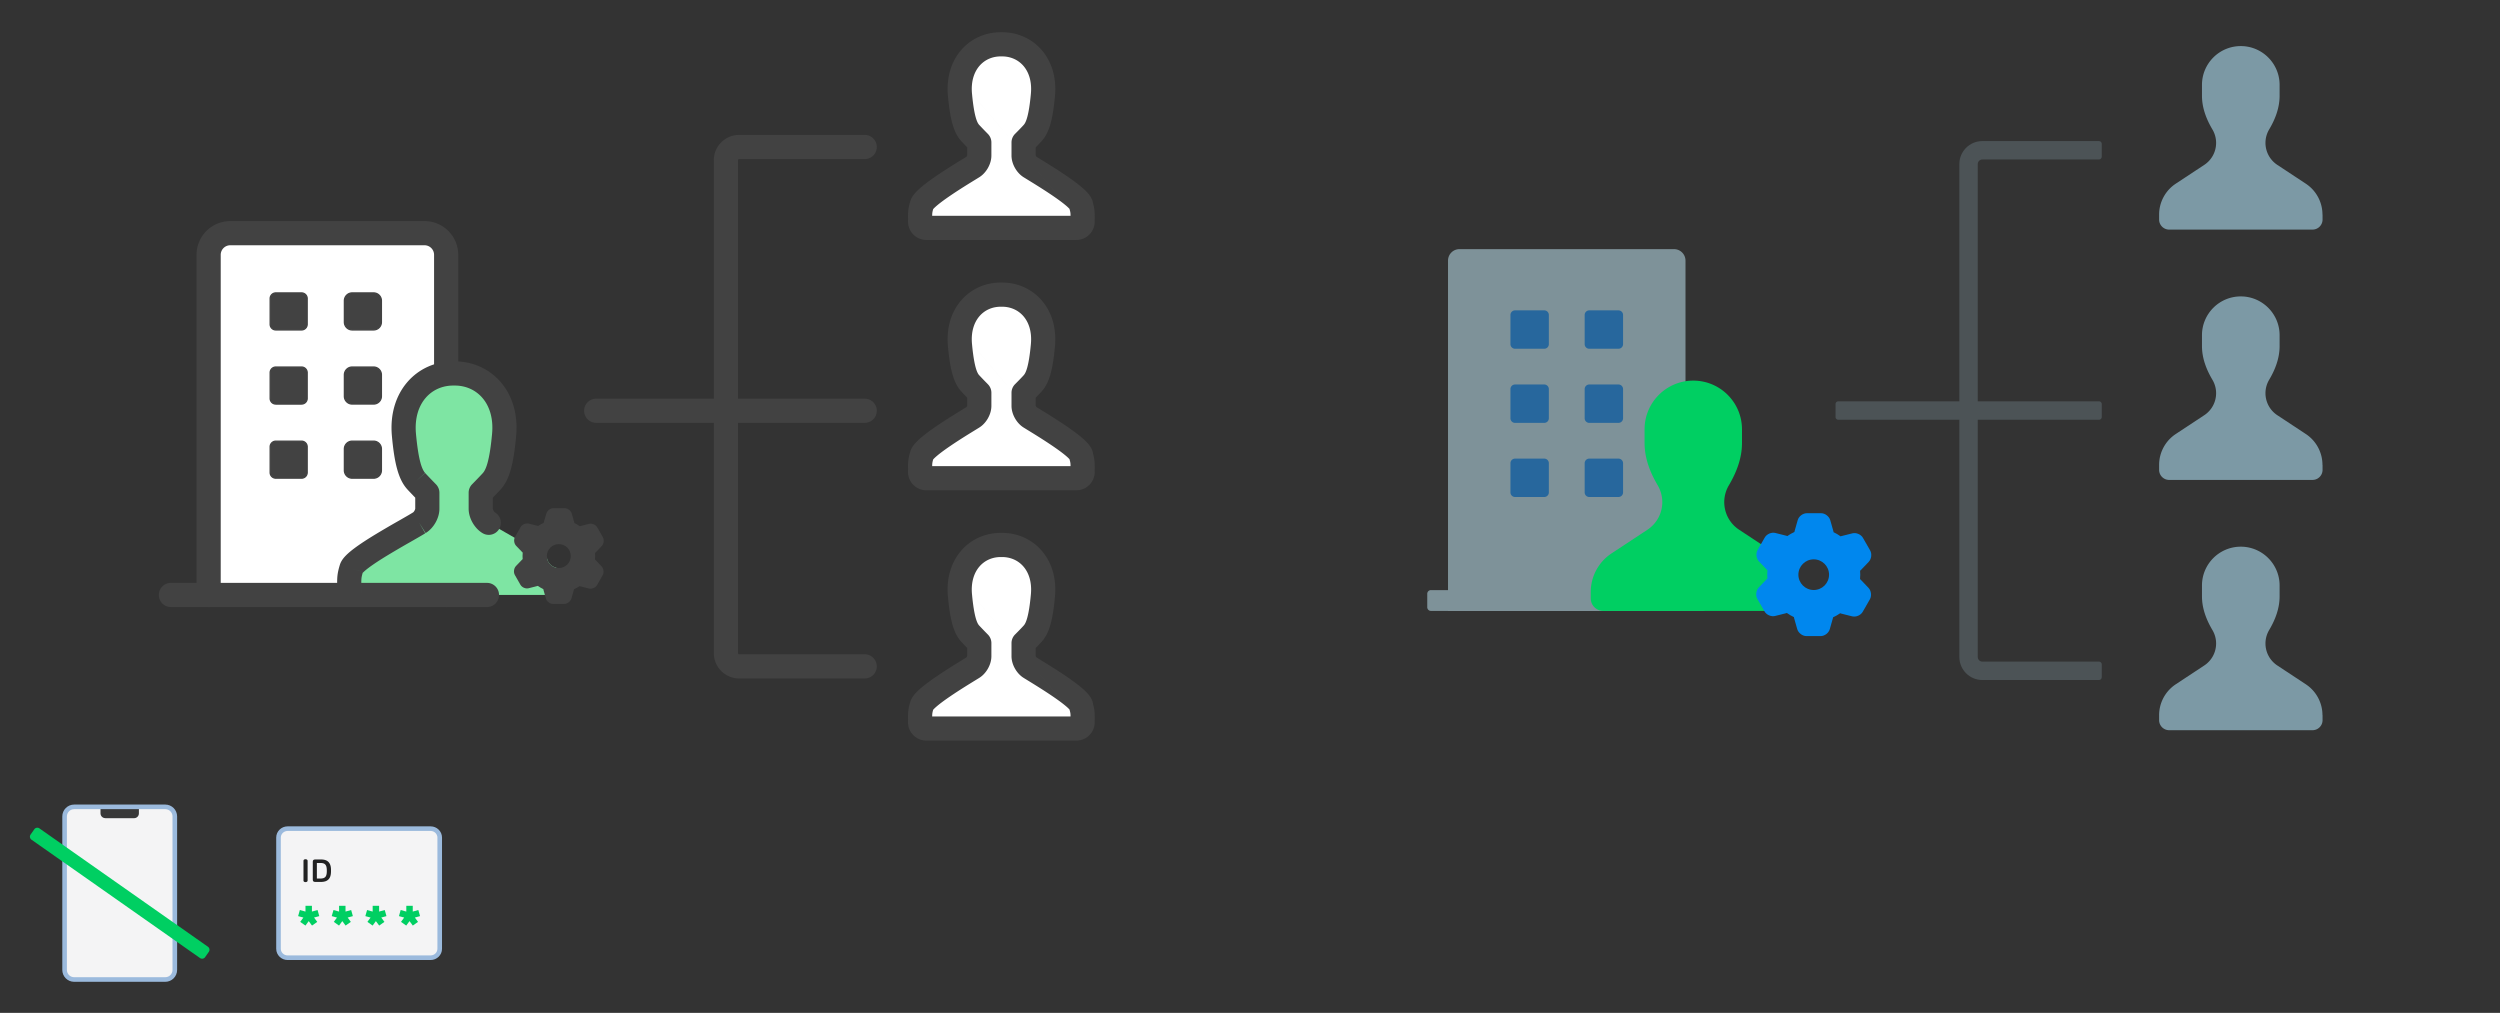<?xml version="1.0" encoding="utf-8"?><svg width="543" height="220" viewBox="0 0 543 220" xmlns="http://www.w3.org/2000/svg" xmlns:xlink="http://www.w3.org/1999/xlink"><rect x="0" y="0" width="543" height="220" fill="#333333" stroke="none"/><svg width="52" height="52" fill="none" viewBox="-4 -4 52 52" id="ic44_signup_disconnection" y="168" xmlns="http://www.w3.org/2000/svg"><path d="M31.89 3.25H12.11c-1.15 0-2.08.93-2.08 2.08v33.34c0 1.15.93 2.08 2.08 2.08h19.78c1.15 0 2.08-.93 2.08-2.08V5.33c0-1.15-.93-2.08-2.08-2.08z" fill="#F4F4F5"/><path d="M18.88 5.71h6.25c.58 0 1.04-.47 1.04-1.04V3.25h-8.34v1.41c0 .58.47 1.04 1.04 1.04l.01.01z" fill="#383838"/><path d="M31.89 3.25H12.11c-1.15 0-2.08.93-2.08 2.08v33.34c0 1.15.93 2.08 2.08 2.08h19.78c1.15 0 2.08-.93 2.08-2.08V5.33c0-1.15-.93-2.08-2.08-2.08z" stroke="#9BBADD" stroke-linecap="round" stroke-linejoin="round"/><path d="M3.45 8.122l-.805 1.146a.8.8 0 00.195 1.114l36.597 25.702a.8.8 0 001.114-.195l.805-1.146a.8.8 0 00-.195-1.114L4.564 7.927a.8.8 0 00-1.114.195z" fill="#00CF62"/></svg><svg width="52" height="52" fill="none" viewBox="-4 -4 52 52" id="ic44_signup_idpassword" x="52" y="168" xmlns="http://www.w3.org/2000/svg"><path fill="#F4F4F5" stroke="#9BBADD" stroke-linecap="round" stroke-linejoin="round" d="M4.493 9.92v24.16c0 1.065.887 1.936 1.972 1.936h31.07c1.085 0 1.972-.871 1.972-1.936V9.92c0-1.064-.887-1.936-1.972-1.936H6.465c-1.085 0-1.972.872-1.972 1.937"/><path fill="#222" d="M10.36 14.627a.57.57 0 01.316.087c.088.058.137.154.137.29v4.212c0 .136-.039.232-.138.29a.57.57 0 01-.315.088.57.57 0 01-.316-.087q-.13-.088-.128-.29v-4.213c0-.136.04-.232.128-.29a.57.57 0 01.316-.088m3.323.049c.365 0 .68.038.957.126.276.087.502.222.69.406s.325.426.424.717c.098.29.138.649.138 1.065v.252c0 .416-.05.774-.138 1.065-.09.29-.237.532-.424.716a1.69 1.69 0 01-.69.407 3.2 3.2 0 01-.957.126h-1.154c-.226 0-.374-.039-.463-.126s-.128-.232-.128-.445v-3.738c0-.213.04-.368.128-.445.089-.078.237-.126.463-.126zm-.858 4.144h.74a2.5 2.5 0 00.65-.077c.178-.059.326-.146.444-.271s.197-.3.247-.504c.049-.203.079-.465.079-.784v-.116c0-.31-.03-.562-.08-.775a1.16 1.16 0 00-.246-.504.9.9 0 00-.444-.27c-.177-.059-.394-.078-.65-.078h-.74v3.398z"/><path fill="#00CF62" d="M13.348 26.982l-.375-1.327-1.223.34v-1.25h-1.4v1.25l-1.223-.34-.374 1.327 1.143.31-.69.939 1.134.804.71-.969.72.969 1.134-.804-.7-.94zm7.296 0l-.374-1.327-1.223.34v-1.25h-1.4v1.25l-1.213-.34-.385 1.327 1.144.31-.69.939 1.134.804.71-.969.72.969 1.134-.804-.69-.94zm7.296 0l-.374-1.327-1.223.34v-1.25h-1.4v1.25l-1.213-.34-.374 1.327 1.134.31-.69.939 1.133.804.71-.969.72.969 1.134-.804-.69-.94zm7.297 0l-.374-1.327-1.213.34v-1.25h-1.4v1.25l-1.223-.34-.375 1.327 1.134.31-.69.939 1.134.804.72-.969.71.969 1.134-.804-.69-.94z"/></svg><svg width="272" height="168" fill="none" viewBox="-4 -4 272 168" id="img_freeplan_signup" xmlns="http://www.w3.org/2000/svg"><path fill="#424242" fill-rule="evenodd" d="M156.555 30.551a.26.26 0 00-.265.265v107.03a.26.26 0 00.265.265h27.26a2.625 2.625 0 010 5.25h-27.26a5.51 5.51 0 01-5.515-5.515V30.816a5.51 5.51 0 015.515-5.515h27.26a2.625 2.625 0 110 5.25z" clip-rule="evenodd"/><path fill="#424242" fill-rule="evenodd" d="M122.87 85.216a2.625 2.625 0 012.625-2.625h58.32a2.625 2.625 0 110 5.25h-58.32a2.625 2.625 0 01-2.625-2.625" clip-rule="evenodd"/><path fill="#fff" d="M230.795 40.446c-.56-1.85-8.56-6.62-11.01-8.14-.8-.46-1.46-1.6-1.46-2.52v-2.85c.8-.8 1.69-1.72 2.01-2.09 1.04-1.17 1.74-3.3 2.19-8.26.62-6.72-3.69-11.03-9.01-10.96-5.32-.08-9.63 4.24-9.01 10.96.46 4.95 1.15 7.09 2.19 8.26.33.36 1.21 1.28 2.01 2.09v2.85c0 .92-.66 2.06-1.46 2.52-2.45 1.52-10.45 6.29-11.01 8.14-.44 1.46-.39 1.88-.39 3.39v.29c0 .76.61 1.37 1.37 1.37h32.56c.76 0 1.37-.61 1.37-1.37v-.29c0-1.51.06-1.94-.39-3.39z"/><path fill="#424242" fill-rule="evenodd" d="M213.518 3c3.384-.033 6.524 1.33 8.708 3.834 2.195 2.517 3.28 6.011 2.913 9.991-.444 4.9-1.161 7.864-2.83 9.752-.273.313-.802.868-1.359 1.438v1.718l.001.003c.012.04.036.1.076.167a1 1 0 00.107.149l.005.005.03.019.746.46c1.366.839 3.548 2.18 5.559 3.545 1.215.825 2.431 1.702 3.401 2.52.483.407.953.84 1.345 1.278.338.38.846 1.008 1.087 1.807q.07.226.095.456c.175.626.282 1.168.332 1.75.043.502.04 1.037.037 1.558l-.001.386v.29a3.99 3.99 0 01-3.995 3.995h-32.56a3.99 3.99 0 01-3.995-3.995v-.29l-.001-.352c-.002-.538-.005-1.079.041-1.595.064-.715.212-1.37.462-2.2l.001-.003c.241-.799.749-1.427 1.087-1.807.392-.438.862-.871 1.345-1.278.97-.818 2.186-1.694 3.402-2.52 2.01-1.366 4.192-2.706 5.558-3.546l.746-.46.03-.018.005-.005a.9.9 0 00.183-.316l.001-.003v-1.727a84 84 0 01-1.32-1.386l-.027-.03c-1.679-1.89-2.387-4.873-2.842-9.761v-.002c-.367-3.98.717-7.477 2.913-9.996 2.184-2.505 5.326-3.87 8.714-3.83m-7.433 26.713v.003zm-.207.357l.002-.002zm22.412 11.29a9 9 0 00-.799-.746c-.764-.644-1.807-1.402-2.967-2.19-1.899-1.29-3.946-2.548-5.321-3.393l-.772-.476c-.876-.517-1.524-1.289-1.947-2.02-.431-.745-.784-1.711-.784-2.749v-2.85c0-.696.277-1.364.769-1.856.809-.81 1.632-1.664 1.881-1.951l.023-.027c.402-.452 1.083-1.745 1.538-6.753v-.004c.253-2.74-.507-4.76-1.642-6.06-1.138-1.304-2.798-2.06-4.719-2.034h-.074c-1.918-.029-3.577.725-4.715 2.03-1.134 1.301-1.895 3.324-1.642 6.063m21.3 25.173l-.008-.012zm-.129-.157c.155.52.195.772.214.984.013.16.018.312.018.527h-30.053c.002-.21.007-.36.021-.515.018-.208.057-.452.193-.93l.044-.05c.162-.183.428-.438.812-.762.764-.644 1.807-1.402 2.967-2.19 1.899-1.29 3.946-2.548 5.321-3.393l.772-.476c.876-.517 1.524-1.289 1.948-2.02.43-.745.783-1.711.783-2.749v-2.85c0-.69-.272-1.353-.757-1.844a103 103 0 01-1.927-2.002c-.401-.462-1.065-1.779-1.527-6.745m-8.508 25.172" clip-rule="evenodd"/><path fill="#fff" d="M230.795 94.816c-.56-1.85-8.56-6.62-11.01-8.14-.8-.46-1.46-1.6-1.46-2.52v-2.85c.8-.8 1.69-1.72 2.01-2.09 1.04-1.17 1.74-3.3 2.19-8.26.62-6.72-3.69-11.03-9.01-10.96-5.32-.08-9.63 4.24-9.01 10.96.46 4.95 1.15 7.09 2.19 8.26.33.36 1.21 1.28 2.01 2.09v2.85c0 .92-.66 2.06-1.46 2.52-2.45 1.52-10.45 6.29-11.01 8.14-.44 1.46-.39 1.88-.39 3.39v.29c0 .76.61 1.37 1.37 1.37h32.56c.76 0 1.37-.61 1.37-1.37v-.29c0-1.51.06-1.94-.39-3.39z"/><path fill="#424242" fill-rule="evenodd" d="M213.518 57.371c3.384-.034 6.524 1.33 8.708 3.833 2.195 2.517 3.28 6.012 2.913 9.991-.444 4.9-1.161 7.864-2.83 9.752-.273.314-.802.868-1.359 1.438v1.718l.001.003c.012.04.036.1.076.167a1 1 0 00.107.15l.005.004.03.019.746.46c1.366.839 3.548 2.18 5.559 3.545 1.215.826 2.431 1.702 3.401 2.52.483.407.953.84 1.345 1.278.338.38.846 1.008 1.087 1.807q.07.226.095.457c.175.625.282 1.168.332 1.75.043.502.04 1.036.037 1.557l-.001.386v.29a3.99 3.99 0 01-3.995 3.995h-32.56a3.99 3.99 0 01-3.995-3.995v-.29l-.001-.352c-.002-.538-.005-1.079.041-1.595.064-.715.212-1.37.462-2.2l.001-.003c.241-.799.749-1.427 1.087-1.806a13.5 13.5 0 011.345-1.28c.97-.817 2.186-1.693 3.402-2.52 2.01-1.365 4.192-2.705 5.558-3.544l.746-.46.03-.019.005-.005a.9.9 0 00.183-.316l.001-.003v-1.726a84 84 0 01-1.32-1.387l-.027-.03c-1.679-1.89-2.387-4.872-2.842-9.76v-.003c-.367-3.98.717-7.477 2.913-9.996 2.184-2.505 5.326-3.87 8.714-3.83m-7.433 26.712v.002zm-.207.357l.002-.002zm22.412 11.29a9 9 0 00-.799-.746c-.764-.644-1.807-1.402-2.967-2.19-1.899-1.29-3.946-2.548-5.321-3.393l-.772-.476c-.876-.517-1.524-1.289-1.947-2.02-.431-.745-.784-1.711-.784-2.749v-2.85c0-.696.277-1.364.769-1.856.809-.81 1.632-1.664 1.881-1.95l.023-.028c.402-.452 1.083-1.745 1.538-6.753v-.004c.253-2.74-.507-4.76-1.642-6.06-1.138-1.304-2.798-2.06-4.719-2.034h-.074c-1.918-.029-3.577.725-4.715 2.03-1.134 1.302-1.895 3.324-1.642 6.063m21.3 25.174l-.008-.013zm-.129-.158c.155.52.195.772.214.985.013.16.018.311.018.526h-30.053c.002-.21.007-.36.021-.515.018-.208.057-.452.193-.93l.044-.05c.162-.183.428-.438.812-.762.764-.644 1.807-1.402 2.967-2.19 1.899-1.29 3.946-2.548 5.321-3.393l.772-.476c.876-.517 1.524-1.289 1.948-2.02.43-.745.783-1.711.783-2.749v-2.85c0-.69-.272-1.353-.757-1.844a103 103 0 01-1.927-2.002c-.401-.461-1.065-1.779-1.527-6.745m-8.508 25.173l.009-.013zm22.334-11.805v.003z" clip-rule="evenodd"/><path fill="#fff" d="M230.795 149.186c-.56-1.85-8.56-6.62-11.01-8.14-.8-.46-1.46-1.6-1.46-2.52v-2.85c.8-.8 1.69-1.72 2.01-2.09 1.04-1.17 1.74-3.3 2.19-8.26.62-6.72-3.69-11.03-9.01-10.96-5.32-.08-9.63 4.24-9.01 10.96.46 4.95 1.15 7.09 2.19 8.26.33.36 1.21 1.28 2.01 2.09v2.85c0 .92-.66 2.06-1.46 2.52-2.45 1.52-10.45 6.29-11.01 8.14-.44 1.46-.39 1.88-.39 3.39v.29c0 .76.61 1.37 1.37 1.37h32.56c.76 0 1.37-.61 1.37-1.37v-.29c0-1.51.06-1.94-.39-3.39z"/><path fill="#424242" fill-rule="evenodd" d="M213.518 111.741c3.384-.034 6.524 1.33 8.708 3.834 2.195 2.516 3.28 6.011 2.913 9.99-.444 4.9-1.161 7.864-2.83 9.752-.273.314-.802.868-1.359 1.438v1.718l.001.004a.8.8 0 00.076.166 1 1 0 00.107.149l.005.006.03.018.746.46c1.366.839 3.548 2.18 5.559 3.545 1.215.826 2.431 1.702 3.401 2.52.483.407.953.84 1.345 1.279.338.379.846 1.007 1.087 1.806q.07.226.095.457c.175.625.282 1.168.332 1.75.043.502.04 1.036.037 1.557l-.001.386v.29a3.99 3.99 0 01-3.995 3.995h-32.56a3.99 3.99 0 01-3.995-3.995v-.29l-.001-.352c-.002-.538-.005-1.079.041-1.595.064-.715.212-1.37.462-2.2l.001-.003c.241-.799.749-1.427 1.087-1.806a13 13 0 011.345-1.279c.97-.818 2.186-1.694 3.402-2.52 2.01-1.365 4.192-2.706 5.558-3.545l.746-.46.03-.018.005-.006a.9.9 0 00.183-.315l.001-.004v-1.726a83 83 0 01-1.32-1.387l-.027-.03c-1.679-1.889-2.387-4.872-2.842-9.761v-.002c-.367-3.98.717-7.477 2.913-9.996 2.184-2.505 5.326-3.871 8.714-3.83m-7.433 26.712v.003zm-.207.357l.002-.002zm22.412 11.29a9 9 0 00-.799-.745c-.764-.645-1.807-1.403-2.967-2.191-1.899-1.289-3.946-2.548-5.321-3.393l-.772-.476c-.876-.517-1.524-1.289-1.947-2.02-.431-.744-.784-1.711-.784-2.749v-2.85c0-.696.277-1.364.769-1.856.809-.809 1.632-1.664 1.881-1.951l.023-.027c.402-.452 1.083-1.745 1.538-6.753v-.004c.253-2.739-.507-4.759-1.642-6.059-1.138-1.305-2.798-2.06-4.719-2.035h-.074c-1.918-.029-3.577.725-4.715 2.03-1.134 1.302-1.895 3.324-1.642 6.063m21.3 25.174l-.008-.012zm-.129-.158c.155.52.195.772.214.985.013.16.018.312.018.526h-30.053c.002-.209.007-.359.021-.515.018-.208.057-.452.193-.93l.044-.05c.162-.183.428-.437.812-.761.764-.645 1.807-1.403 2.967-2.191 1.899-1.289 3.946-2.548 5.321-3.393l.772-.476c.876-.517 1.524-1.289 1.948-2.02.43-.744.783-1.711.783-2.749v-2.85c0-.69-.272-1.353-.757-1.844a103 103 0 01-1.927-2.002c-.401-.461-1.065-1.779-1.527-6.745m-8.508 25.173l.009-.012zm22.334-11.805v.003z" clip-rule="evenodd"/><path fill="#fff" d="M92.905 125.226v-73.88a4.7 4.7 0 00-4.7-4.7h-42.19a4.7 4.7 0 00-4.7 4.7v73.88"/><path fill="#424242" fill-rule="evenodd" d="M38.69 51.346a7.326 7.326 0 017.325-7.325h42.19a7.326 7.326 0 017.325 7.325v73.88a2.625 2.625 0 11-5.25 0v-73.88a2.076 2.076 0 00-2.075-2.075h-42.19a2.076 2.076 0 00-2.075 2.075v73.88a2.625 2.625 0 11-5.25 0z" clip-rule="evenodd"/><path fill="#424242" fill-rule="evenodd" d="M30.5 125.226a2.625 2.625 0 012.625-2.625h38.74a2.625 2.625 0 110 5.25h-38.74a2.625 2.625 0 01-2.625-2.625" clip-rule="evenodd"/><path fill="#424242" d="M61.495 59.626h-5.59a1.22 1.22 0 00-1.22 1.22v5.59c0 .674.546 1.22 1.22 1.22h5.59a1.22 1.22 0 001.22-1.22v-5.59a1.22 1.22 0 00-1.22-1.22"/><path fill="#424242" fill-rule="evenodd" d="M55.905 59.771c-.594 0-1.075.481-1.075 1.075v5.59c0 .594.481 1.075 1.075 1.075h5.59c.594 0 1.075-.481 1.075-1.075v-5.59c0-.594-.481-1.075-1.075-1.075zm-1.365 1.075c0-.754.611-1.365 1.365-1.365h5.59c.754 0 1.365.611 1.365 1.365v5.59c0 .754-.611 1.365-1.365 1.365h-5.59a1.365 1.365 0 01-1.365-1.365z" clip-rule="evenodd"/><path fill="#424242" d="M77.145 59.626h-4.65a1.69 1.69 0 00-1.69 1.69v4.65c0 .933.757 1.69 1.69 1.69h4.65a1.69 1.69 0 001.69-1.69v-4.65a1.69 1.69 0 00-1.69-1.69"/><path fill="#424242" fill-rule="evenodd" d="M72.495 59.771c-.853 0-1.545.692-1.545 1.545v4.65c0 .853.692 1.545 1.545 1.545h4.65c.853 0 1.545-.692 1.545-1.545v-4.65c0-.853-.692-1.545-1.545-1.545zm-1.835 1.545c0-1.014.822-1.835 1.835-1.835h4.65c1.014 0 1.835.822 1.835 1.835v4.65a1.835 1.835 0 01-1.835 1.835h-4.65a1.835 1.835 0 01-1.835-1.835z" clip-rule="evenodd"/><path fill="#424242" d="M61.495 75.726h-5.59a1.22 1.22 0 00-1.22 1.22v5.59c0 .674.546 1.22 1.22 1.22h5.59a1.22 1.22 0 001.22-1.22v-5.59a1.22 1.22 0 00-1.22-1.22"/><path fill="#424242" fill-rule="evenodd" d="M55.905 75.871c-.594 0-1.075.481-1.075 1.075v5.59c0 .594.481 1.075 1.075 1.075h5.59c.594 0 1.075-.481 1.075-1.075v-5.59c0-.594-.481-1.075-1.075-1.075zm-1.365 1.075c0-.754.611-1.365 1.365-1.365h5.59c.754 0 1.365.611 1.365 1.365v5.59c0 .754-.611 1.365-1.365 1.365h-5.59a1.365 1.365 0 01-1.365-1.365z" clip-rule="evenodd"/><path fill="#424242" d="M77.145 75.726h-4.65a1.69 1.69 0 00-1.69 1.69v4.65c0 .933.757 1.69 1.69 1.69h4.65a1.69 1.69 0 001.69-1.69v-4.65a1.69 1.69 0 00-1.69-1.69"/><path fill="#424242" fill-rule="evenodd" d="M72.495 75.871c-.853 0-1.545.692-1.545 1.545v4.65c0 .853.692 1.545 1.545 1.545h4.65c.853 0 1.545-.692 1.545-1.545v-4.65c0-.853-.692-1.545-1.545-1.545zm-1.835 1.545c0-1.013.822-1.835 1.835-1.835h4.65c1.014 0 1.835.822 1.835 1.835v4.65a1.835 1.835 0 01-1.835 1.835h-4.65a1.835 1.835 0 01-1.835-1.835z" clip-rule="evenodd"/><path fill="#424242" d="M61.495 91.826h-5.59a1.22 1.22 0 00-1.22 1.22v5.59c0 .674.546 1.22 1.22 1.22h5.59a1.22 1.22 0 001.22-1.22v-5.59a1.22 1.22 0 00-1.22-1.22"/><path fill="#424242" fill-rule="evenodd" d="M55.905 91.971c-.594 0-1.075.481-1.075 1.075v5.59c0 .594.481 1.075 1.075 1.075h5.59c.594 0 1.075-.481 1.075-1.075v-5.59c0-.594-.481-1.075-1.075-1.075zm-1.365 1.075c0-.754.611-1.365 1.365-1.365h5.59c.754 0 1.365.611 1.365 1.365v5.59c0 .754-.611 1.365-1.365 1.365h-5.59a1.365 1.365 0 01-1.365-1.365z" clip-rule="evenodd"/><path fill="#424242" d="M77.145 91.826h-4.65a1.69 1.69 0 00-1.69 1.69v4.65c0 .934.757 1.69 1.69 1.69h4.65a1.69 1.69 0 001.69-1.69v-4.65a1.69 1.69 0 00-1.69-1.69"/><path fill="#424242" fill-rule="evenodd" d="M72.495 91.971c-.853 0-1.545.692-1.545 1.545v4.65c0 .853.692 1.545 1.545 1.545h4.65c.853 0 1.545-.692 1.545-1.545v-4.65c0-.853-.692-1.545-1.545-1.545zm-1.835 1.545c0-1.013.822-1.835 1.835-1.835h4.65c1.014 0 1.835.822 1.835 1.835v4.65a1.835 1.835 0 01-1.835 1.835h-4.65a1.835 1.835 0 01-1.835-1.835z" clip-rule="evenodd"/><path fill="#7EE5A3" d="M114.825 117.296c-3.51-2.68-10.41-6.34-12.65-7.74-.97-.56-1.76-1.94-1.76-3.06v-3.47c.96-.98 2.04-2.1 2.43-2.54 1.26-1.42 2.1-4.02 2.65-10.04.75-8.17-4.45-13.42-10.88-13.33-6.43-.09-11.63 5.16-10.88 13.33.55 6.03 1.39 8.63 2.65 10.04.4.44 1.47 1.56 2.43 2.54v3.47c0 1.12-.79 2.5-1.76 3.06-2.96 1.85-14.04 7.65-14.73 9.9-.54 1.77-.47 2.29-.47 4.13v1.64h45.51v-1.64c0-1.84.07-2.36-.47-4.13-.01-.04-.06-.1-.08-.15-1-.22-1.79-1.01-2-2.01z"/><path fill="#424242" d="M125.275 117.566s-.04-.02-.05-.04c.02-.25.04-.5.04-.75 0-.23-.02-.45-.03-.67.03-.02.06-.03.08-.06l1.38-1.44c.46-.48.57-1.36.24-1.94l-1.21-2.12c-.33-.58-1.14-.93-1.78-.76l-1.93.49-.06.03c-.38-.27-.79-.51-1.22-.72v-.1l-.55-1.93c-.18-.65-.88-1.18-1.55-1.18h-2.43c-.67 0-1.36.53-1.55 1.18l-.55 1.93v.07c-.43.2-.84.43-1.23.7-.03-.01-.05-.04-.09-.04l-1.93-.49c-.65-.16-1.45.18-1.78.76l-1.21 2.12c-.33.58-.23 1.46.24 1.94l1.38 1.44s.04.02.05.04c-.02.25-.04.5-.04.75 0 .23.02.45.03.67-.03.02-.06.03-.08.06l-1.38 1.44c-.46.48-.57 1.36-.24 1.94l1.21 2.12c.33.58 1.14.93 1.78.76l1.93-.49.06-.03c.38.27.79.51 1.22.72v.1l.55 1.93c.18.65.88 1.18 1.55 1.18h2.43c.67 0 1.36-.53 1.55-1.18l.55-1.93v-.07c.43-.2.84-.43 1.23-.7.03.01.05.03.09.04l1.93.49c.65.16 1.45-.18 1.78-.76l1.21-2.12c.33-.58.23-1.46-.24-1.94zm-7.9 1.81c-1.44 0-2.6-1.16-2.6-2.6s1.16-2.6 2.6-2.6 2.6 1.16 2.6 2.6-1.16 2.6-2.6 2.6"/><path fill="#424242" fill-rule="evenodd" d="M94.615 74.491c3.948-.045 7.59 1.555 10.117 4.475 2.537 2.932 3.808 7.02 3.377 11.72-.545 5.961-1.402 9.403-3.3 11.543l-1.963-1.742 1.963 1.741v.001a77 77 0 01-1.769 1.865l-.75.769c.243-.247.498-.509.75-.769v2.402-.005c0 .002.004.042.027.119a1.616 1.616 0 00.343.599c.05.053.081.075.084.078l-.007-.004.007.004a2.625 2.625 0 01-2.631 4.543c-.985-.569-1.723-1.442-2.208-2.286s-.865-1.919-.865-3.048v-3.47c0-.686.27-1.346.75-1.837.974-.994 2.003-2.063 2.341-2.444h.001c.621-.701 1.444-2.459 1.999-8.538.319-3.471-.635-6.092-2.118-7.805-1.485-1.716-3.643-2.695-6.111-2.66h-.074c-2.468-.035-4.626.944-6.11 2.66-1.484 1.713-2.437 4.334-2.119 7.804v.002c.553 6.058 1.37 7.819 1.99 8.526l-.012-.013-1.942 1.765 1.963-1.742-.008-.01c.375.412 1.404 1.49 2.35 2.455.48.491.75 1.151.75 1.837v3.47c0 1.129-.38 2.203-.865 3.048-.477.831-1.2 1.69-2.162 2.259l.033-.021-1.391-2.226 1.313 2.274.045-.027c-.714.445-1.826 1.081-3.064 1.789l-.443.253a209 209 0 00-4.703 2.754c-1.591.968-3.046 1.909-4.124 2.719-.542.408-.932.741-1.181.992a4 4 0 00-.13.137l.068-.225-2.511-.766 2.51.77a1.2 1.2 0 01-.133.303c.003-.004.022-.031.067-.082-.183.629-.24.969-.266 1.273a10 10 0 00-.026.881l.003 2.625v-1.64l-.003-.985h27.288a2.625 2.625 0 010 5.25h-29.91a2.625 2.625 0 01-2.625-2.625v-1.64q0-.242-.002-.48c-.003-.637-.006-1.252.044-1.836.071-.824.24-1.586.542-2.58l.001-.003c.285-.928.931-1.647 1.357-2.075.5-.504 1.111-1.008 1.752-1.489 1.286-.968 2.916-2.015 4.55-3.009a209 209 0 015.239-3.062c1.301-.745 2.331-1.334 2.95-1.722l.073-.043.007-.004-.007.004c.004-.003.034-.025.084-.078a1.578 1.578 0 00.37-.718v.005-2.403c.25.258.504.52.75.77l-.75-.77c-.73-.756-1.423-1.485-1.747-1.841l-.021-.023c-1.899-2.14-2.756-5.57-3.301-11.543l2.614-.24-2.614.239c-.431-4.7.84-8.788 3.377-11.719 2.527-2.92 6.17-4.52 10.117-4.475" clip-rule="evenodd"/></svg><svg width="271" height="168" fill="none" viewBox="-4 -4 271 168" id="img_freeplan_signup_mo" x="272" xmlns="http://www.w3.org/2000/svg"><g opacity=".6"><path fill="#B1D2DD" d="M41.01 50.11a2.5 2.5 0 00-2.5 2.5v76.08h51.58V52.61a2.5 2.5 0 00-2.5-2.5z"/><path fill="#1F8BE5" d="M59.41 63.41h-6.34a1 1 0 00-1 1v6.34a1 1 0 001 1h6.34a1 1 0 001-1v-6.34a1 1 0 00-1-1m16.12 0h-6.34a1 1 0 00-1 1v6.34a1 1 0 001 1h6.34a1 1 0 001-1v-6.34a1 1 0 00-1-1m-16.12 16.1h-6.34a1 1 0 00-1 1v6.34a1 1 0 001 1h6.34a1 1 0 001-1v-6.34a1 1 0 00-1-1m16.12 0h-6.34a1 1 0 00-1 1v6.34a1 1 0 001 1h6.34a1 1 0 001-1v-6.34a1 1 0 00-1-1m-16.12 16.1h-6.34a1 1 0 00-1 1v6.34a1 1 0 001 1h6.34a1 1 0 001-1v-6.34a1 1 0 00-1-1m16.12 0h-6.34a1 1 0 00-1 1v6.34a1 1 0 001 1h6.34a1 1 0 001-1v-6.34a1 1 0 00-1-1"/><path fill="#B1D2DD" d="M93.8 124.17h-59a.8.8 0 00-.8.8v2.92a.8.8 0 00.8.8h59a.8.8 0 00.8-.8v-2.92a.8.8 0 00-.8-.8"/></g><path fill="#00CF62" d="M114.04 124.6v1.36a2.73 2.73 0 01-2.74 2.73H72.24c-1.51 0-2.73-1.22-2.73-2.73v-1.36c0-3.39 1.7-6.55 4.53-8.41l7.78-5.13a7.17 7.17 0 003.23-6c0-1.29-.35-2.55-1-3.66-1.67-2.82-2.85-5.9-2.85-9.18v-2.97c0-5.84 4.74-10.58 10.58-10.58s10.58 4.74 10.58 10.58v2.98c0 3.28-1.18 6.36-2.85 9.18a7.173 7.173 0 002.23 9.65l7.78 5.13c2.83 1.87 4.53 5.03 4.53 8.41z"/><path fill="#0087EE" d="M128.07 121.83s-.05-.03-.07-.05c.03-.32.05-.64.05-.97 0-.29-.02-.58-.04-.86.03-.03.07-.04.11-.07l1.77-1.85c.59-.62.73-1.74.3-2.49l-1.56-2.72c-.43-.75-1.46-1.19-2.29-.98l-2.47.62s-.05.03-.08.04c-.49-.35-1.01-.66-1.56-.92v-.13l-.7-2.47c-.24-.83-1.13-1.51-1.98-1.51h-3.11c-.86 0-1.75.68-1.98 1.51l-.7 2.47v.09c-.55.26-1.08.55-1.57.9-.04-.02-.07-.05-.12-.06l-2.47-.62c-.83-.21-1.86.23-2.29.98l-1.56 2.72c-.43.75-.29 1.87.3 2.49l1.77 1.85s.05.03.07.05c-.03.32-.05.64-.05.97 0 .29.02.58.04.86-.03.03-.07.04-.11.07L106 123.6c-.59.62-.73 1.74-.3 2.49l1.56 2.72c.43.75 1.46 1.19 2.29.98l2.47-.62s.05-.03.08-.04c.49.35 1.01.66 1.56.92v.13l.7 2.47c.24.83 1.13 1.51 1.98 1.51h3.11c.86 0 1.75-.68 1.98-1.51l.7-2.47v-.09c.55-.26 1.08-.55 1.57-.9.04.01.07.04.12.06l2.47.62c.83.21 1.86-.23 2.29-.98l1.56-2.72c.43-.75.29-1.87-.3-2.49zm-10.13 2.32c-1.84 0-3.33-1.49-3.33-3.33s1.49-3.33 3.33-3.33 3.33 1.49 3.33 3.33-1.49 3.33-3.33 3.33"/><path fill="#84A4B2" d="M228.46 42.61v1.08c0 1.2-.98 2.18-2.18 2.18h-31.14c-1.2 0-2.18-.98-2.18-2.18v-1.08c0-2.7 1.36-5.22 3.61-6.71l6.2-4.09a5.71 5.71 0 002.57-4.78c0-1.03-.28-2.03-.8-2.91-1.33-2.25-2.27-4.7-2.27-7.31v-2.37c0-4.66 3.78-8.43 8.43-8.43s8.43 3.78 8.43 8.43v2.37c0 2.61-.94 5.07-2.27 7.31-.52.88-.8 1.89-.8 2.91 0 1.93.97 3.72 2.57 4.78l6.2 4.09a8.05 8.05 0 013.61 6.71zm0 54.37v1.08c0 1.2-.98 2.18-2.18 2.18h-31.14c-1.2 0-2.18-.98-2.18-2.18v-1.08c0-2.7 1.36-5.22 3.61-6.71l6.2-4.09a5.71 5.71 0 002.57-4.78c0-1.03-.28-2.03-.8-2.91-1.33-2.25-2.27-4.7-2.27-7.31v-2.37c0-4.66 3.78-8.43 8.43-8.43s8.43 3.78 8.43 8.43v2.37c0 2.61-.94 5.07-2.27 7.31-.52.88-.8 1.89-.8 2.91 0 1.93.97 3.72 2.57 4.78l6.2 4.09a8.05 8.05 0 013.61 6.71zm0 54.36v1.08c0 1.2-.98 2.18-2.18 2.18h-31.14c-1.2 0-2.18-.98-2.18-2.18v-1.08c0-2.7 1.36-5.22 3.61-6.71l6.2-4.09a5.71 5.71 0 002.57-4.78c0-1.03-.28-2.03-.8-2.91-1.33-2.25-2.27-4.7-2.27-7.31v-2.37c0-4.66 3.78-8.43 8.43-8.43s8.43 3.78 8.43 8.43v2.37c0 2.61-.94 5.07-2.27 7.31-.52.88-.8 1.89-.8 2.91 0 1.93.97 3.72 2.57 4.78l6.2 4.09a8.05 8.05 0 013.61 6.71z" opacity=".9"/><g fill="#859EA8" opacity=".3"><path d="M179.9 143.7h-25.33c-2.76 0-5-2.24-5-5V31.64c0-2.76 2.24-5 5-5h25.33c.33 0 .6.27.6.6v2.8c0 .33-.27.6-.6.6h-25.33c-.55 0-1 .45-1 1V138.7c0 .55.45 1 1 1h25.33c.33 0 .6.27.6.6v2.8c0 .33-.27.6-.6.6"/><path d="M179.9 83.17h-56.62a.6.6 0 00-.6.6v2.8a.6.6 0 00.6.6h56.62a.6.6 0 00.6-.6v-2.8a.6.6 0 00-.6-.6"/></g></svg></svg>